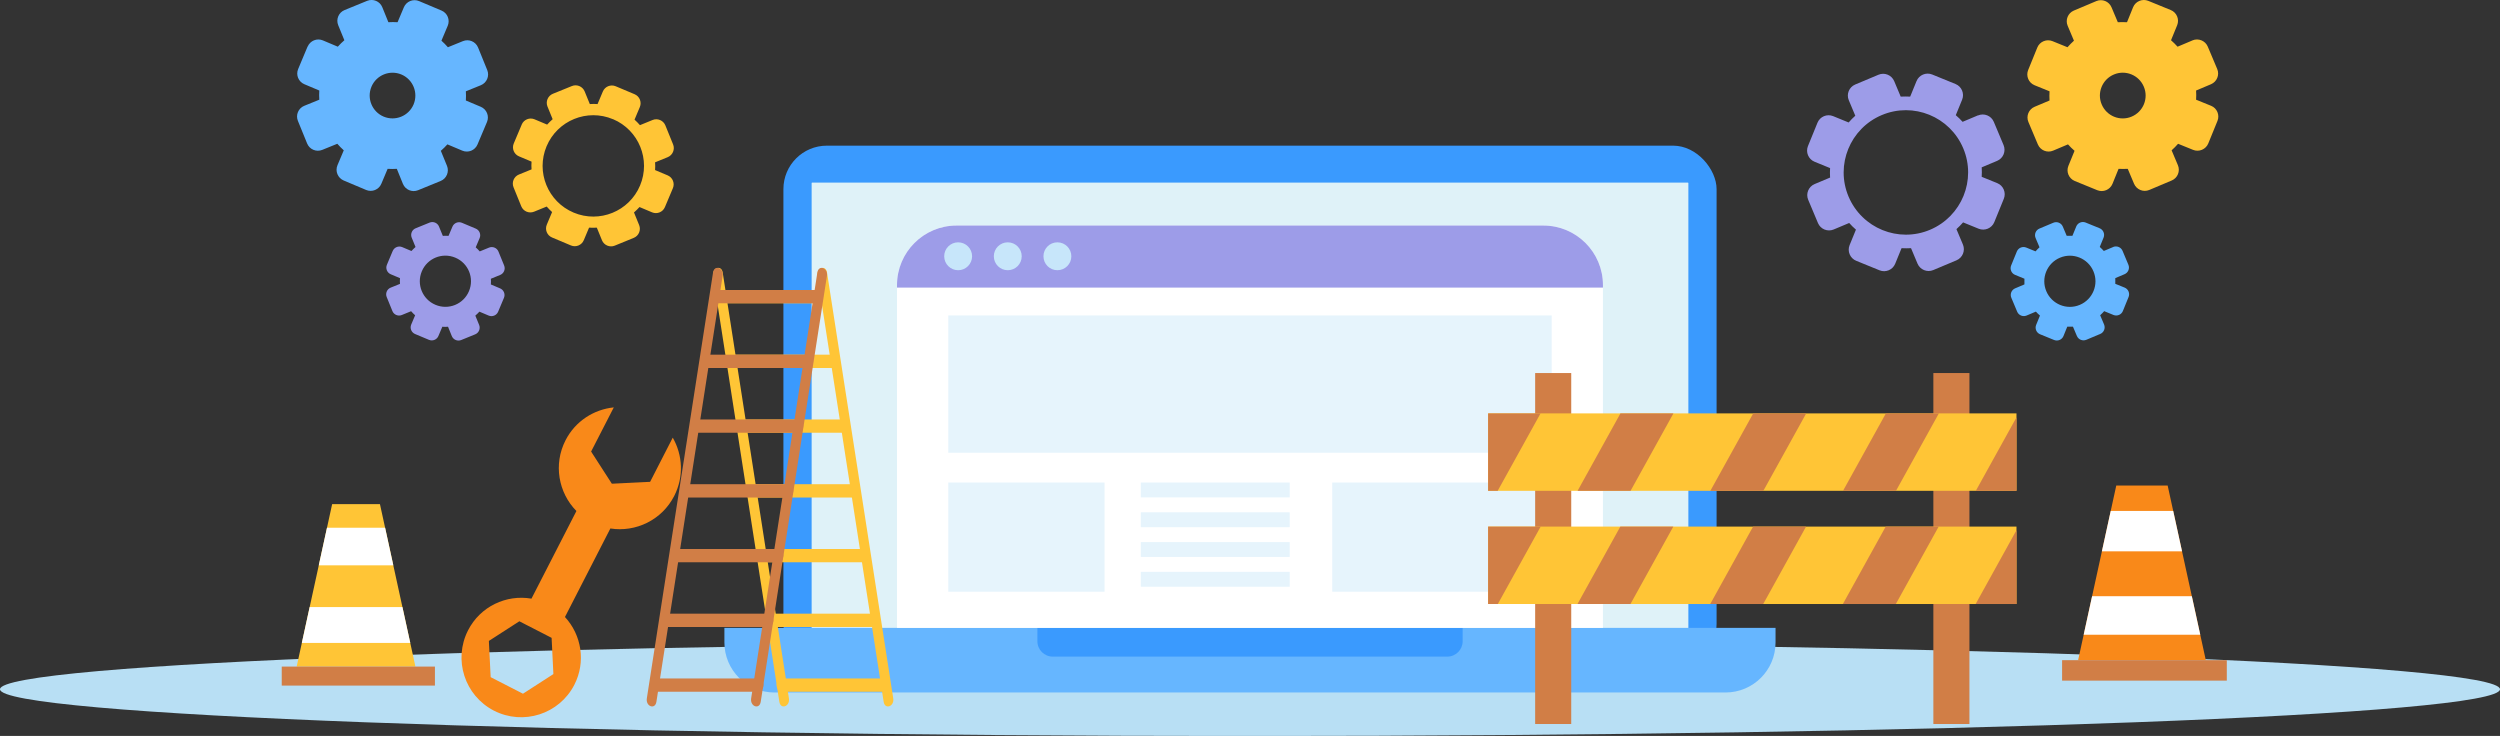 <?xml version="1.0" encoding="UTF-8"?>
<svg xmlns="http://www.w3.org/2000/svg" xmlns:xlink="http://www.w3.org/1999/xlink" id="Layer_2" data-name="Layer 2" viewBox="0 0 503.76 148.3">
  <rect x="0" y="0" width="503.76" height="148.3" fill="#333333" stroke="none"/>
  <defs>
    <style>
      .cls-1 {
        fill: #fff;
      }

      .cls-2 {
        fill: #9d9ce8;
      }

      .cls-3 {
        fill: none;
      }

      .cls-4 {
        fill: #d17e46;
      }

      .cls-5 {
        clip-path: url(#clippath-1);
      }

      .cls-6 {
        fill: #e6f4fc;
      }

      .cls-7 {
        fill: #3a9afe;
      }

      .cls-8 {
        fill: #f98919;
      }

      .cls-9 {
        clip-path: url(#clippath-3);
      }

      .cls-10 {
        fill: #dff2f8;
      }

      .cls-11 {
        fill: #ffc536;
      }

      .cls-12 {
        clip-path: url(#clippath-2);
      }

      .cls-13 {
        fill: #66b6ff;
      }

      .cls-14 {
        clip-path: url(#clippath);
      }

      .cls-15 {
        fill: #c7e6fa;
      }

      .cls-16 {
        fill: #b8dff4;
      }
    </style>
    <clipPath id="clippath">
      <polygon class="cls-3" points="444.48 133.03 418.75 133.03 426.44 97.83 436.79 97.83 444.48 133.03"></polygon>
    </clipPath>
    <clipPath id="clippath-1">
      <polygon class="cls-3" points="83.71 134.32 59.78 134.32 66.93 101.58 76.56 101.58 83.71 134.32"></polygon>
    </clipPath>
    <clipPath id="clippath-2">
      <rect class="cls-3" x="299.86" y="83.3" width="106.47" height="15.6"></rect>
    </clipPath>
    <clipPath id="clippath-3">
      <rect class="cls-3" x="299.86" y="106.11" width="106.47" height="15.6"></rect>
    </clipPath>
  </defs>
  <g id="OBJECTS">
    <path class="cls-16" d="M503.76,138.89c0,5.2-112.77,9.42-251.88,9.42S0,144.09,0,138.89s112.77-9.41,251.88-9.41,251.88,4.22,251.88,9.41Z"></path>
    <g>
      <g>
        <g>
          <g>
            <rect class="cls-7" x="157.86" y="29.35" width="188.04" height="105.12" rx="8.76" ry="8.76"></rect>
            <rect class="cls-10" x="163.58" y="36.83" width="176.6" height="90.17"></rect>
            <rect class="cls-10" x="163.58" y="36.83" width="176.6" height="90.17"></rect>
          </g>
          <g>
            <path class="cls-13" d="M145.97,126.52v2.94c0,5.57,4.51,10.08,10.08,10.08h191.65c5.57,0,10.08-4.51,10.08-10.08v-2.94h-211.81Z"></path>
            <path class="cls-7" d="M209.04,126.52v2.7c0,1.7,1.38,3.09,3.09,3.09h79.51c1.7,0,3.09-1.38,3.09-3.09v-2.7h-85.69Z"></path>
          </g>
        </g>
        <g>
          <g>
            <path class="cls-1" d="M323,126.52V57.45c0-6.63-5.37-12-12-12h-118.25c-6.63,0-12,5.37-12,12v69.07h142.25Z"></path>
            <path class="cls-2" d="M311,45.45h-118.25c-6.63,0-12,5.37-12,12v.5h142.25v-.5c0-6.63-5.37-12-12-12Z"></path>
          </g>
          <g>
            <circle class="cls-15" cx="193.07" cy="51.64" r="2.81"></circle>
            <circle class="cls-15" cx="203.07" cy="51.64" r="2.81"></circle>
            <circle class="cls-15" cx="213.07" cy="51.64" r="2.81"></circle>
          </g>
        </g>
      </g>
      <g>
        <rect class="cls-6" x="191.08" y="63.56" width="121.59" height="27.67"></rect>
        <rect class="cls-6" x="191.08" y="97.23" width="31.49" height="22"></rect>
        <g>
          <g>
            <rect class="cls-6" x="229.88" y="97.23" width="30" height="3"></rect>
            <rect class="cls-6" x="229.88" y="103.23" width="30" height="3"></rect>
          </g>
          <g>
            <rect class="cls-6" x="229.88" y="109.23" width="30" height="3"></rect>
            <rect class="cls-6" x="229.88" y="115.23" width="30" height="3"></rect>
          </g>
        </g>
        <rect class="cls-6" x="268.45" y="97.23" width="44.23" height="22"></rect>
      </g>
    </g>
    <g>
      <g>
        <polygon class="cls-8" points="444.48 133.03 418.75 133.03 426.44 97.83 436.79 97.83 444.48 133.03"></polygon>
        <g class="cls-14">
          <g>
            <rect class="cls-1" x="415.5" y="120.14" width="32.24" height="7.76"></rect>
            <polygon class="cls-1" points="415.5 103.34 415.5 110.71 415.5 111.1 447.74 111.1 447.74 110.71 447.74 103.34 447.74 102.95 415.5 102.95 415.5 103.34"></polygon>
          </g>
        </g>
      </g>
      <rect class="cls-4" x="415.52" y="133.03" width="33.19" height="4.12"></rect>
    </g>
    <g>
      <g>
        <polygon class="cls-11" points="83.71 134.32 59.78 134.32 66.93 101.58 76.56 101.58 83.71 134.32"></polygon>
        <g class="cls-5">
          <g>
            <rect class="cls-1" x="56.75" y="122.33" width="29.98" height="7.22"></rect>
            <polygon class="cls-1" points="56.75 106.7 56.75 113.56 56.75 113.92 86.74 113.92 86.74 113.56 86.74 106.7 86.74 106.34 56.75 106.34 56.75 106.7"></polygon>
          </g>
        </g>
      </g>
      <rect class="cls-4" x="56.77" y="134.32" width="30.87" height="3.83"></rect>
    </g>
    <g>
      <g>
        <g>
          <path class="cls-11" d="M166.65,54.92c4.45,28.6,8.89,57.2,13.34,85.8.26,1.64-1.67,2.34-1.93.69-4.45-28.6-8.89-57.2-13.34-85.8-.25-1.64,1.67-2.34,1.93-.69h0Z"></path>
          <path class="cls-11" d="M145.63,54.92c4.45,28.6,8.89,57.2,13.34,85.8.26,1.64-1.67,2.34-1.93.69-4.45-28.6-8.89-57.2-13.34-85.8-.26-1.64,1.67-2.34,1.93-.69h0Z"></path>
        </g>
        <g>
          <path class="cls-11" d="M144.48,59.77c0,.74.46,1.34,1.03,1.34h20.57c.57,0,1.03-.6,1.03-1.34h0c0-.74-.46-1.34-1.03-1.34h-20.57c-.57,0-1.03.6-1.03,1.34h0Z"></path>
          <path class="cls-11" d="M146.48,72.81c0,.74.46,1.34,1.03,1.34h20.57c.57,0,1.03-.6,1.03-1.34h0c0-.74-.46-1.34-1.03-1.34h-20.57c-.57,0-1.03.6-1.03,1.34h0Z"></path>
          <path class="cls-11" d="M148.48,85.86c0,.74.46,1.34,1.03,1.34h20.57c.57,0,1.03-.6,1.03-1.34h0c0-.74-.46-1.34-1.03-1.34h-20.57c-.57,0-1.03.6-1.03,1.34h0Z"></path>
          <path class="cls-11" d="M150.49,98.91c0,.74.46,1.34,1.03,1.34h20.57c.57,0,1.03-.6,1.03-1.34h0c0-.74-.46-1.34-1.03-1.34h-20.57c-.57,0-1.03.6-1.03,1.34h0Z"></path>
          <path class="cls-11" d="M152.49,111.96c0,.74.46,1.34,1.03,1.34h20.57c.57,0,1.03-.6,1.03-1.34h0c0-.74-.46-1.34-1.03-1.34h-20.57c-.57,0-1.03.6-1.03,1.34h0Z"></path>
          <path class="cls-11" d="M154.49,125c0,.74.46,1.34,1.03,1.34h20.57c.57,0,1.03-.6,1.03-1.34h0c0-.74-.46-1.34-1.03-1.34h-20.57c-.57,0-1.03.6-1.03,1.34h0Z"></path>
          <path class="cls-11" d="M156.49,138.05c0,.74.46,1.34,1.03,1.34h20.57c.57,0,1.03-.6,1.03-1.34h0c0-.74-.46-1.34-1.03-1.34h-20.57c-.57,0-1.03.6-1.03,1.34h0Z"></path>
        </g>
      </g>
      <g>
        <g>
          <path class="cls-4" d="M143.68,54.92c-4.45,28.6-8.89,57.2-13.34,85.8-.26,1.64,1.67,2.34,1.93.69,4.45-28.6,8.89-57.2,13.34-85.8.26-1.64-1.67-2.34-1.93-.69h0Z"></path>
          <path class="cls-4" d="M164.7,54.92c-4.45,28.6-8.89,57.2-13.34,85.8-.25,1.64,1.67,2.34,1.93.69,4.45-28.6,8.89-57.2,13.34-85.8.25-1.64-1.67-2.34-1.93-.69h0Z"></path>
        </g>
        <g>
          <path class="cls-4" d="M165.85,59.77c0,.74-.46,1.34-1.03,1.34h-20.57c-.57,0-1.03-.6-1.03-1.34h0c0-.74.46-1.34,1.03-1.34h20.57c.57,0,1.03.6,1.03,1.34h0Z"></path>
          <path class="cls-4" d="M163.85,72.81c0,.74-.46,1.34-1.03,1.34h-20.57c-.57,0-1.03-.6-1.03-1.34h0c0-.74.46-1.34,1.03-1.34h20.57c.57,0,1.03.6,1.03,1.34h0Z"></path>
          <path class="cls-4" d="M161.85,85.86c0,.74-.46,1.34-1.03,1.34h-20.57c-.57,0-1.03-.6-1.03-1.34h0c0-.74.46-1.34,1.03-1.34h20.57c.57,0,1.03.6,1.03,1.34h0Z"></path>
          <path class="cls-4" d="M159.84,98.91c0,.74-.46,1.34-1.03,1.34h-20.57c-.57,0-1.03-.6-1.03-1.34h0c0-.74.46-1.34,1.03-1.34h20.57c.57,0,1.03.6,1.03,1.34h0Z"></path>
          <path class="cls-4" d="M157.84,111.96c0,.74-.46,1.34-1.03,1.34h-20.57c-.57,0-1.03-.6-1.03-1.34h0c0-.74.46-1.34,1.03-1.34h20.57c.57,0,1.03.6,1.03,1.34h0Z"></path>
          <path class="cls-4" d="M155.84,125c0,.74-.46,1.34-1.03,1.34h-20.57c-.57,0-1.03-.6-1.03-1.34h0c0-.74.46-1.34,1.03-1.34h20.57c.57,0,1.03.6,1.03,1.34h0Z"></path>
          <path class="cls-4" d="M153.84,138.05c0,.74-.46,1.34-1.03,1.34h-20.57c-.57,0-1.03-.6-1.03-1.34h0c0-.74.46-1.34,1.03-1.34h20.57c.57,0,1.03.6,1.03,1.34h0Z"></path>
        </g>
      </g>
    </g>
    <path class="cls-8" d="M113.84,124.33l9.15-17.84c5.11.8,10.37-1.69,12.86-6.54,1.98-3.86,1.72-8.26-.29-11.76l-4.56,8.9-7.71.38-4.18-6.48,4.57-8.9c-4.01.41-7.75,2.77-9.72,6.62-2.49,4.85-1.44,10.58,2.19,14.26l-9.06,17.66c-5.05-.88-10.31,1.56-12.77,6.37-3.03,5.91-.7,13.16,5.21,16.2,5.91,3.03,13.16.7,16.2-5.21,2.37-4.62,1.45-10.04-1.88-13.65ZM105.37,139.78l-6.5-3.33-.36-7.3,6.14-3.96,6.5,3.34.36,7.3-6.14,3.96Z"></path>
    <g>
      <g>
        <rect class="cls-4" x="309.34" y="75.17" width="7.27" height="70.72"></rect>
        <rect class="cls-4" x="389.58" y="75.17" width="7.27" height="70.72"></rect>
      </g>
      <g>
        <g>
          <rect class="cls-11" x="299.86" y="83.3" width="106.47" height="15.6"></rect>
          <g class="cls-12">
            <g>
              <g>
                <rect class="cls-4" x="264.56" y="75.77" width="84.25" height="9.34" transform="translate(87.76 309.78) rotate(-61.03)"></rect>
                <rect class="cls-4" x="291.3" y="75.77" width="84.25" height="9.34" transform="translate(101.57 333.2) rotate(-61.03)"></rect>
              </g>
              <g>
                <rect class="cls-4" x="318.05" y="75.77" width="84.25" height="9.34" transform="translate(115.37 356.6) rotate(-61.03)"></rect>
                <rect class="cls-4" x="344.8" y="75.77" width="84.25" height="9.34" transform="translate(129.15 379.99) rotate(-61.03)"></rect>
              </g>
              <g>
                <rect class="cls-4" x="371.54" y="75.77" width="84.25" height="9.34" transform="translate(142.95 403.4) rotate(-61.03)"></rect>
                <rect class="cls-4" x="398.28" y="75.77" width="84.25" height="9.34" transform="translate(156.75 426.8) rotate(-61.03)"></rect>
              </g>
            </g>
          </g>
        </g>
        <g>
          <rect class="cls-11" x="299.86" y="106.11" width="106.47" height="15.6"></rect>
          <g class="cls-9">
            <g>
              <g>
                <rect class="cls-4" x="264.56" y="98.58" width="84.24" height="9.34" transform="translate(67.82 321.56) rotate(-61.03)"></rect>
                <rect class="cls-4" x="291.31" y="98.58" width="84.25" height="9.34" transform="translate(81.64 344.99) rotate(-61.04)"></rect>
              </g>
              <g>
                <rect class="cls-4" x="318.05" y="98.58" width="84.25" height="9.34" transform="translate(95.44 368.39) rotate(-61.04)"></rect>
                <rect class="cls-4" x="344.8" y="98.58" width="84.24" height="9.34" transform="translate(109.22 391.78) rotate(-61.04)"></rect>
              </g>
              <g>
                <rect class="cls-4" x="371.54" y="98.58" width="84.25" height="9.34" transform="translate(123.02 415.19) rotate(-61.04)"></rect>
                <rect class="cls-4" x="398.28" y="98.58" width="84.25" height="9.34" transform="translate(136.82 438.59) rotate(-61.04)"></rect>
              </g>
            </g>
          </g>
        </g>
      </g>
    </g>
    <g>
      <path class="cls-2" d="M398.58,23.24l-3.11,1.31c-.43-.48-.89-.93-1.37-1.34l1.28-3.13c.5-1.23-.1-2.65-1.33-3.15l-4.71-1.92c-1.23-.5-2.65.1-3.15,1.33l-1.28,3.13c-.63-.04-1.27-.03-1.91,0l-1.31-3.12c-.52-1.23-1.94-1.81-3.17-1.29l-4.69,1.97c-1.23.52-1.81,1.94-1.29,3.17l1.31,3.12c-.48.43-.93.88-1.34,1.36l-3.13-1.28c-1.23-.5-2.65.09-3.15,1.33l-1.92,4.71c-.5,1.23.1,2.65,1.33,3.15l3.13,1.28c-.04.63-.04,1.27,0,1.91l-3.12,1.31c-1.23.52-1.81,1.94-1.29,3.17l1.97,4.69c.52,1.23,1.94,1.81,3.17,1.29l3.12-1.31c.42.48.88.93,1.36,1.34l-1.28,3.13c-.5,1.23.1,2.65,1.33,3.15l4.71,1.92c1.23.5,2.65-.09,3.15-1.33l1.28-3.13c.63.03,1.27.04,1.91,0l1.31,3.12c.52,1.22,1.94,1.81,3.17,1.29l4.69-1.97c1.23-.52,1.8-1.95,1.29-3.17l-1.31-3.11c.48-.43.93-.89,1.34-1.36l3.14,1.28c1.23.5,2.65-.1,3.15-1.33l1.92-4.71c.5-1.23-.09-2.65-1.33-3.15l-3.13-1.27c.04-.64.04-1.28,0-1.91l3.12-1.31c1.23-.52,1.8-1.94,1.29-3.17l-1.97-4.69c-.52-1.23-1.94-1.81-3.17-1.29ZM395.6,29.88c2.69,6.38-.31,13.73-6.69,16.42-6.38,2.69-13.73-.31-16.42-6.69-2.69-6.38.31-13.73,6.69-16.42,6.38-2.69,13.73.31,16.42,6.69Z"></path>
      <path class="cls-13" d="M425.8,49.78l-1.87.79c-.26-.29-.53-.55-.82-.81l.77-1.88c.3-.74-.06-1.59-.8-1.89l-2.82-1.15c-.74-.3-1.59.06-1.89.8l-.77,1.88c-.38-.02-.76-.02-1.15,0l-.79-1.87c-.31-.73-1.16-1.08-1.9-.77l-2.81,1.18c-.74.31-1.08,1.16-.77,1.9l.79,1.87c-.29.26-.55.53-.8.82l-1.88-.77c-.74-.3-1.59.06-1.89.8l-1.15,2.82c-.3.74.06,1.59.8,1.89l1.88.77c-.02.38-.02.76,0,1.15l-1.87.79c-.74.31-1.08,1.16-.77,1.9l1.18,2.81c.31.73,1.16,1.08,1.9.77l1.87-.79c.25.29.53.55.82.8l-.77,1.88c-.3.74.06,1.59.8,1.89l2.82,1.15c.74.3,1.59-.06,1.89-.8l.76-1.88c.38.02.76.02,1.15,0l.79,1.87c.31.73,1.16,1.08,1.9.77l2.81-1.18c.74-.31,1.08-1.17.77-1.9l-.79-1.87c.29-.26.56-.53.81-.82l1.88.77c.74.3,1.59-.06,1.89-.8l1.15-2.83c.3-.74-.06-1.59-.8-1.89l-1.88-.76c.02-.38.02-.77,0-1.15l1.87-.79c.73-.31,1.08-1.16.77-1.9l-1.18-2.81c-.31-.73-1.16-1.08-1.9-.77ZM421.84,54.68c1.11,2.62-.13,5.65-2.75,6.75-2.62,1.11-5.65-.13-6.75-2.75-1.11-2.62.13-5.65,2.75-6.75,2.62-1.11,5.65.13,6.75,2.75Z"></path>
      <path class="cls-11" d="M441.8,8.14l-3.01,1.27c-.42-.46-.86-.9-1.32-1.3l1.24-3.03c.48-1.19-.09-2.56-1.28-3.05l-4.55-1.86c-1.19-.48-2.56.09-3.05,1.28l-1.23,3.03c-.61-.03-1.23-.03-1.85,0l-1.27-3.01c-.5-1.19-1.87-1.75-3.06-1.25l-4.53,1.91c-1.19.5-1.75,1.88-1.25,3.06l1.27,3.01c-.46.41-.89.86-1.3,1.32l-3.03-1.23c-1.19-.48-2.56.09-3.05,1.28l-1.85,4.55c-.48,1.19.09,2.56,1.28,3.05l3.03,1.23c-.04.61-.03,1.23,0,1.85l-3.01,1.27c-1.19.5-1.75,1.88-1.25,3.06l1.91,4.53c.5,1.18,1.88,1.75,3.06,1.25l3.01-1.27c.41.46.85.89,1.32,1.3l-1.24,3.03c-.49,1.19.09,2.56,1.28,3.05l4.55,1.86c1.19.48,2.56-.09,3.05-1.28l1.23-3.03c.61.03,1.23.03,1.85,0l1.27,3.01c.5,1.18,1.88,1.75,3.06,1.25l4.53-1.91c1.19-.5,1.75-1.88,1.25-3.07l-1.27-3.01c.46-.41.9-.86,1.3-1.32l3.03,1.23c1.19.48,2.56-.1,3.05-1.28l1.86-4.56c.48-1.19-.09-2.56-1.28-3.04l-3.03-1.23c.04-.62.04-1.23,0-1.85l3.01-1.27c1.18-.5,1.75-1.88,1.25-3.06l-1.91-4.53c-.5-1.18-1.88-1.74-3.07-1.25ZM431.99,17.47c.99,2.34-.11,5.04-2.46,6.03-2.34.99-5.04-.11-6.03-2.46-.99-2.34.11-5.04,2.46-6.03,2.34-.99,5.04.11,6.03,2.46Z"></path>
    </g>
    <g>
      <path class="cls-11" d="M105.13,25.1l-1.61,3.82c-.42,1,.05,2.16,1.05,2.58l2.54,1.07c-.04.52-.04,1.04,0,1.56l-2.55,1.04c-1.01.41-1.49,1.56-1.08,2.57l1.56,3.84c.41,1,1.56,1.49,2.57,1.08l2.55-1.04c.34.39.7.76,1.09,1.11l-1.07,2.54c-.42,1,.05,2.16,1.05,2.58l3.82,1.61c1,.42,2.16-.05,2.58-1.05l1.07-2.54c.52.04,1.04.03,1.56,0l1.04,2.55c.41,1,1.57,1.49,2.57,1.08l3.84-1.57c1-.41,1.49-1.56,1.08-2.57l-1.04-2.55c.39-.34.76-.7,1.11-1.09l2.54,1.07c1,.42,2.16-.05,2.58-1.05l1.61-3.82c.42-1-.05-2.16-1.05-2.58l-2.54-1.07c.04-.52.04-1.04,0-1.56l2.55-1.04c1-.41,1.49-1.57,1.08-2.57l-1.56-3.84c-.41-1-1.57-1.49-2.57-1.08l-2.55,1.04c-.34-.39-.7-.76-1.09-1.11l1.07-2.54c.42-1-.05-2.16-1.05-2.58l-3.82-1.61c-1-.42-2.16.05-2.58,1.05l-1.07,2.54c-.52-.03-1.04-.04-1.56,0l-1.04-2.55c-.41-1-1.57-1.49-2.57-1.08l-3.84,1.56c-1,.41-1.49,1.56-1.08,2.57l1.04,2.55c-.39.34-.76.71-1.11,1.09l-2.54-1.07c-1-.42-2.16.05-2.58,1.05ZM123.52,24.01c5.2,2.19,7.64,8.18,5.45,13.38-2.19,5.2-8.18,7.64-13.38,5.45-5.2-2.19-7.64-8.18-5.45-13.37,2.19-5.2,8.18-7.64,13.38-5.45Z"></path>
      <path class="cls-2" d="M79.14,50.55l-1.18,2.81c-.31.74.04,1.59.77,1.9l1.87.79c-.03.38-.03.77,0,1.15l-1.88.76c-.74.3-1.1,1.15-.8,1.89l1.15,2.83c.3.74,1.15,1.1,1.89.8l1.88-.77c.25.29.52.56.81.82l-.79,1.87c-.31.74.04,1.59.77,1.9l2.81,1.18c.74.31,1.59-.04,1.9-.77l.79-1.87c.38.03.77.03,1.15,0l.76,1.88c.3.74,1.15,1.1,1.89.8l2.82-1.15c.74-.3,1.1-1.15.8-1.89l-.77-1.88c.29-.25.56-.52.82-.8l1.87.79c.73.31,1.59-.04,1.9-.77l1.18-2.81c.31-.73-.04-1.59-.77-1.9l-1.87-.79c.03-.38.03-.77,0-1.15l1.88-.77c.74-.3,1.1-1.15.8-1.89l-1.15-2.82c-.3-.74-1.15-1.1-1.89-.8l-1.88.77c-.25-.29-.52-.56-.81-.82l.79-1.87c.31-.74-.04-1.59-.77-1.9l-2.81-1.18c-.74-.31-1.59.04-1.9.77l-.79,1.87c-.38-.03-.77-.03-1.15,0l-.77-1.88c-.3-.74-1.15-1.1-1.89-.8l-2.82,1.15c-.74.3-1.09,1.15-.79,1.89l.77,1.88c-.29.25-.56.52-.82.81l-1.87-.79c-.74-.31-1.59.04-1.9.77ZM91.75,51.92c2.63,1.1,3.86,4.13,2.75,6.75-1.1,2.63-4.13,3.86-6.75,2.75-2.63-1.1-3.86-4.13-2.75-6.75,1.1-2.63,4.13-3.86,6.75-2.75Z"></path>
      <path class="cls-13" d="M61.98,9.38l-1.9,4.53c-.5,1.19.06,2.56,1.25,3.06l3.01,1.27c-.04.62-.04,1.23,0,1.85l-3.03,1.23c-1.19.48-1.77,1.86-1.28,3.04l1.86,4.56c.49,1.19,1.85,1.77,3.05,1.28l3.03-1.23c.4.46.83.9,1.3,1.32l-1.27,3.01c-.5,1.19.06,2.56,1.25,3.07l4.53,1.91c1.19.5,2.56-.06,3.06-1.25l1.27-3.01c.62.04,1.24.04,1.85,0l1.23,3.03c.49,1.19,1.86,1.77,3.05,1.28l4.55-1.86c1.19-.48,1.77-1.86,1.28-3.05l-1.24-3.03c.47-.4.91-.84,1.32-1.3l3.01,1.27c1.19.5,2.56-.06,3.06-1.25l1.91-4.53c.5-1.18-.06-2.56-1.25-3.06l-3.01-1.27c.04-.62.04-1.24,0-1.85l3.03-1.23c1.19-.49,1.77-1.86,1.28-3.05l-1.85-4.55c-.49-1.19-1.86-1.77-3.05-1.28l-3.03,1.23c-.4-.46-.83-.9-1.3-1.32l1.27-3.01c.5-1.19-.06-2.56-1.25-3.06l-4.53-1.91c-1.19-.5-2.56.06-3.06,1.25l-1.27,3.01c-.62-.04-1.24-.04-1.85,0l-1.23-3.03c-.48-1.19-1.86-1.77-3.05-1.28l-4.55,1.86c-1.19.48-1.77,1.86-1.28,3.05l1.24,3.03c-.46.4-.91.84-1.32,1.3l-3.01-1.27c-1.19-.5-2.56.06-3.07,1.25ZM80.88,15.01c2.34.99,3.44,3.68,2.46,6.03-.99,2.34-3.68,3.44-6.03,2.46-2.34-.99-3.44-3.68-2.46-6.03.99-2.34,3.69-3.44,6.03-2.46Z"></path>
    </g>
  </g>
</svg>

